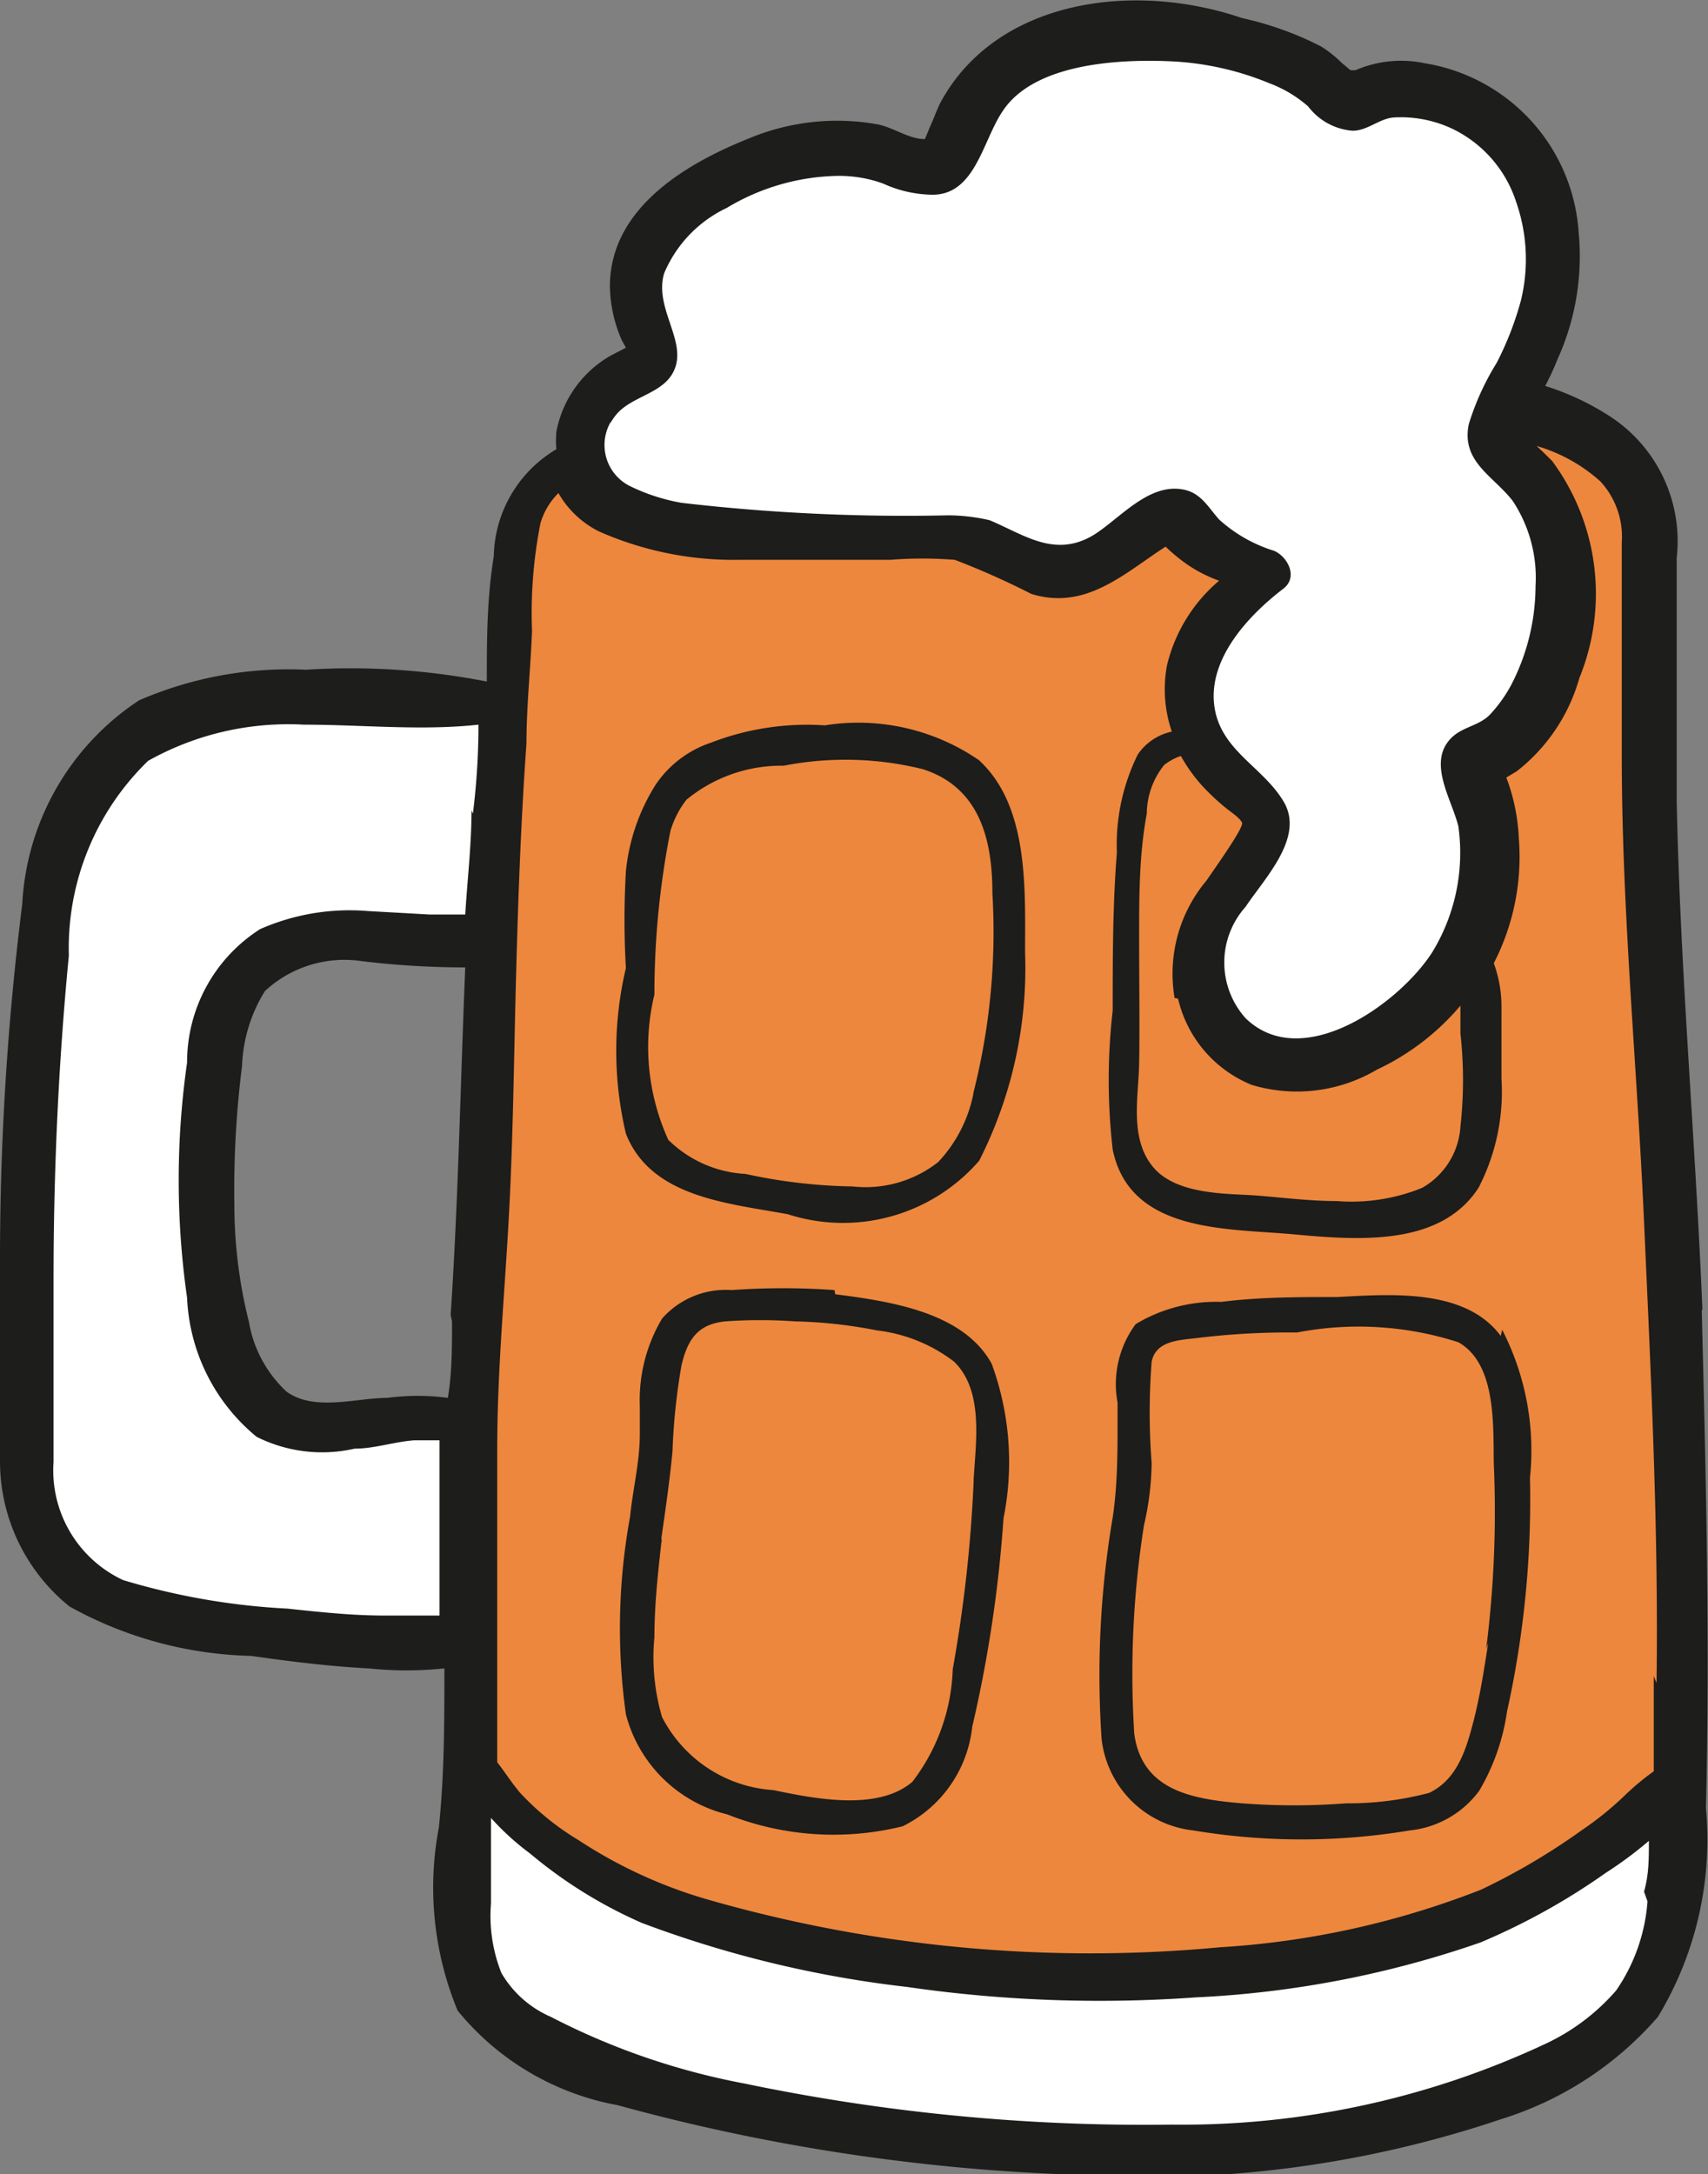 <svg xmlns="http://www.w3.org/2000/svg" viewBox="0 0 24.56 31.26"><rect x="0" y="0" width="24.56" height="31.26" fill="#808080" stroke="none"/><defs><style>.cls-1{fill:#ed873d;}.cls-2{fill:#fff;}.cls-3{fill:#1d1d1b;}</style></defs><title>gastro-cerveja5</title><g id="Camada_2" data-name="Camada 2"><g id="Camada_1-2" data-name="Camada 1"><path class="cls-1" d="M8.11,6.78c-.7.38-.74,1.32-.76,2,0,1-.1,2-.13,3-.06,2.08,0,4.14-.24,6.21-.18,1.79-.25,3.61-.35,5.41a14.23,14.23,0,0,0,0,2.07c0,.38.07.45.4.62A22,22,0,0,0,9.64,27.5c.42.15.85.13,1.25.31a9.54,9.54,0,0,0,1.38.54,10.44,10.44,0,0,0,3.05.35,18.86,18.86,0,0,0,4.23-.51,14.47,14.47,0,0,0,2.1-.72c1-.43,2.06-.9,2.39-2a15.83,15.83,0,0,0,0-2.91,10.05,10.05,0,0,0,0-1.4c0-.69,0-1.38,0-2.08,0-.87-.13-1.74-.26-2.6a57,57,0,0,1-.22-5.75,22.53,22.53,0,0,0,0-2.34c-.08-.51,0-1.33-.33-1.76A3.1,3.1,0,0,0,22.13,6c-.36-.14-.59,0-.56.42s.52,1,.64,1.45a3.64,3.64,0,0,1,0,1.85,2.51,2.51,0,0,1-.71,1.06c-.27.3-.18.45-.08.79a3.07,3.07,0,0,1-.66,2.58,3.12,3.12,0,0,1-2.37,1.12c-1.33-.13-1.24-1.88-.7-2.73a.88.88,0,0,0,.09-1.11c-.32-.65-.72-1-.49-1.79s.87-1.09.31-1.71-1.44.12-2.19.29c-.57.12-.68-.18-1.12-.4a3.82,3.82,0,0,0-1.56-.09c-1.15,0-3.7.65-4.59-.93"/><path class="cls-2" d="M7.38,10.09a19.73,19.73,0,0,1-.19,2.41c0,.28.06,1.05-.27,1.12a3.21,3.21,0,0,1-.46-.12,4.79,4.79,0,0,0-.68-.07,5,5,0,0,0-1.48.11,2.22,2.22,0,0,0-1,1.15A4,4,0,0,0,3,16.55c0,1.19-.06,2.73,1,3.56.36.29.72.19,1.14.18a3.93,3.93,0,0,1,1.2,0c.33.15.4.78.4,1.1s0,.78-.08,1.18a3,3,0,0,1-.1,1c-.27.53-.92.23-1.4.18s-1.13-.09-1.7-.13a4.33,4.33,0,0,1-1.58-.22A3.67,3.67,0,0,1,.51,21.59a7.6,7.6,0,0,1-.1-3.37,26.72,26.72,0,0,0,.4-4.88,2.69,2.69,0,0,1,.81-2.5,5.63,5.63,0,0,1,2.88-.93c1-.07,1.87.18,2.89.18"/><path class="cls-2" d="M6.85,26c0,.95-.6,2.69.52,3.26a10,10,0,0,0,2,.58c.79.21,1.59.36,2.39.52a18.54,18.54,0,0,0,4.56.42,12.47,12.47,0,0,0,4.3-.74,9.17,9.17,0,0,0,2.47-1.15,2.06,2.06,0,0,0,.82-1.56c0-.18.17-1,0-1.13s-1.32.59-1.56.7a17.12,17.12,0,0,1-4.93,1.38,17.63,17.63,0,0,1-2.83.09,29.84,29.84,0,0,1-3-.37A5.64,5.64,0,0,1,9,27c-.34-.22-.72-.37-1.07-.57s-.71-.58-1.11-.44"/><path class="cls-2" d="M13.1,2.36c-1-.61-2.62,0-3.41.66a1.83,1.83,0,0,0-.53,1.46,2.59,2.59,0,0,1,0,.76c-.17.6-1,.87-.64,1.67.22.47.84.54,1.28.61.72.12,1.45.15,2.18.19s2.19-.28,2.77.38c.17.19.11.37.43.41.57.07.89-.42,1.12-.83.32-.57.64-.44,1-.06.16.16.72.29.73.51s-.34.49-.44.63a2.81,2.81,0,0,0-.56,1c-.17.75.18,1,.64,1.42a1,1,0,0,1,.34,1.09c-.27.66-1,1.59-.67,2.32.67,1.48,2.48.55,3.24-.27a2.77,2.77,0,0,0,.73-1.61,2.63,2.63,0,0,0-.12-1.07c-.09-.25-.25-.44-.1-.73s.5-.48.7-.7a1.71,1.71,0,0,0,.52-1A2.7,2.7,0,0,0,22.2,7.1c-.18-.22-.52-.39-.61-.68-.13-.44.28-.91.45-1.28a3.28,3.28,0,0,0,.17-2.32A2.19,2.19,0,0,0,20.5,1.36c-.36,0-.76.18-1.09.14s-.38-.28-.56-.43A3.88,3.88,0,0,0,15.94.4a2.61,2.61,0,0,0-1.62.77c-.36.38-.57,1.05-1.22,1.19"/><path class="cls-3" d="M23.78,24.1c0,.45,0,.91,0,1.37a3.56,3.56,0,0,0-.41.34,4.59,4.59,0,0,1-.63.51,9.38,9.38,0,0,1-1.44.85,12.28,12.28,0,0,1-3.76.83,19.93,19.93,0,0,1-7.41-.7,6.82,6.82,0,0,1-1.81-.84,3.85,3.85,0,0,1-.84-.68c-.12-.14-.22-.3-.33-.44,0-.38,0-.76,0-1.14,0-1.13,0-2.26,0-3.38s.11-2.25.17-3.38.07-2.25.1-3.38.07-2.25.15-3.37c0-.54.06-1.08.08-1.62a6.67,6.67,0,0,1,.12-1.54,1,1,0,0,1,.26-.44,1.38,1.38,0,0,0,.58.55,4.79,4.79,0,0,0,2,.41c.73,0,1.46,0,2.19,0a5.81,5.81,0,0,1,.93,0,11.47,11.47,0,0,1,1.1.49c.71.22,1.23-.2,1.78-.58l.15-.1h0a2.64,2.64,0,0,0,.26.22,2,2,0,0,0,.51.27,2.29,2.29,0,0,0-.75,1.22,1.88,1.88,0,0,0,.07.95.79.79,0,0,0-.49.33,2.93,2.93,0,0,0-.3,1.41C16,13,16,13.78,16,14.53a8.76,8.76,0,0,0,0,2c.25,1.21,1.66,1.13,2.62,1.22s2.1.16,2.64-.67a3,3,0,0,0,.33-1.57c0-.32,0-.64,0-1a1.82,1.82,0,0,0-.11-.66,3.34,3.34,0,0,0,.36-1.79,2.82,2.82,0,0,0-.18-.88l0,0,.15-.09a2.59,2.59,0,0,0,.9-1.34,3.21,3.21,0,0,0-.39-3.12c-.08-.08-.16-.16-.25-.24l-.06,0a2.34,2.34,0,0,1,1,.53,1.17,1.17,0,0,1,.31.88c0,1,0,2,0,3.06,0,2.24.22,4.46.32,6.7s.21,4.43.18,6.64m-.13,3.14a2.59,2.59,0,0,1-.45,1.28,3.05,3.05,0,0,1-1,.76,12.31,12.31,0,0,1-5.39,1.17,28.15,28.15,0,0,1-6.14-.59A10.11,10.11,0,0,1,7.92,29a1.52,1.52,0,0,1-.71-.63,2.22,2.22,0,0,1-.15-1c0-.41,0-.82,0-1.23a3.75,3.75,0,0,0,.56.51,6.63,6.63,0,0,0,1.61,1,15.94,15.94,0,0,0,3.81.92,19.31,19.31,0,0,0,4.16.15,14.5,14.5,0,0,0,4.09-.79,9.53,9.53,0,0,0,1.8-1,5.69,5.69,0,0,0,.62-.46c0,.25,0,.49-.07.73M16.94,14.36A1.77,1.77,0,0,0,18,15.6a2.26,2.26,0,0,0,1.8-.22A3.53,3.53,0,0,0,21,14.46c0,.14,0,.27,0,.4a6.06,6.06,0,0,1,0,1.34,1.09,1.09,0,0,1-.55.88,2.7,2.7,0,0,1-1.23.19c-.39,0-.77-.05-1.16-.08s-1.14,0-1.48-.41-.21-1-.2-1.48,0-1.2,0-1.81,0-1.2.11-1.79a1.13,1.13,0,0,1,.25-.7.81.81,0,0,1,.24-.13,2.32,2.32,0,0,0,.29.41,3.19,3.19,0,0,0,.36.34c.06.05.2.14.23.21s-.41.68-.51.83a2.08,2.08,0,0,0-.46,1.69M8.78,6.08a.8.8,0,0,1,.1-.14c.25-.27.73-.29.84-.69s-.31-.85-.17-1.32a1.82,1.82,0,0,1,.9-.94A3.2,3.2,0,0,1,12,2.53a1.85,1.85,0,0,1,.7.11,1.75,1.75,0,0,0,.71.16c.61,0,.72-.77,1-1.19C14.85.92,16.05.85,16.8.88a4.21,4.21,0,0,1,1.46.32,1.79,1.79,0,0,1,.55.33.89.89,0,0,0,.64.35c.21,0,.38-.17.58-.19a1.73,1.73,0,0,1,.85.16,1.77,1.77,0,0,1,.92,1.05,2.5,2.5,0,0,1,.07,1.42,4.53,4.53,0,0,1-.35.9,3.77,3.77,0,0,0-.4.88c-.11.54.35.74.63,1.1a2,2,0,0,1,.33,1.23,3.11,3.11,0,0,1-.32,1.36,2,2,0,0,1-.34.49c-.16.16-.39.17-.55.33-.35.35,0,.87.1,1.27a2.74,2.74,0,0,1-.38,1.82c-.48.74-1.87,1.73-2.68.94a1.2,1.2,0,0,1,0-1.6c.28-.42.85-1,.55-1.51s-.92-.74-1-1.39.45-1.26,1-1.68c.21-.17.05-.46-.14-.54a2.1,2.1,0,0,1-.79-.45c-.16-.18-.26-.38-.51-.43-.5-.1-.91.41-1.29.65-.56.34-1,0-1.5-.21a2.7,2.7,0,0,0-.6-.07A27.8,27.8,0,0,1,9.8,7.23,2.78,2.78,0,0,1,9.08,7a.66.66,0,0,1-.3-.93m-2,5.58c0,.5-.06,1-.09,1.5l-.51,0-.89-.05a3.19,3.19,0,0,0-1.55.26,2.27,2.27,0,0,0-1.05,1.92,11.92,11.92,0,0,0,0,3.38,2.74,2.74,0,0,0,1,2,2.1,2.1,0,0,0,1.41.17c.29,0,.57-.1.86-.12h.36c0,.84,0,1.68,0,2.52-.26,0-.52,0-.79,0-.47,0-.93-.05-1.4-.1a9.9,9.9,0,0,1-2.36-.41,1.74,1.74,0,0,1-1-1.7c0-.87,0-1.75,0-2.62,0-1.55.07-3.11.22-4.66a3.75,3.75,0,0,1,1.14-2.8,4.12,4.12,0,0,1,2.24-.52c.83,0,1.69.09,2.51,0q0,.64-.08,1.28M6.5,19c0,.37,0,.74-.06,1.1a3.29,3.29,0,0,0-.87,0c-.45,0-1.05.2-1.45-.09a1.77,1.77,0,0,1-.54-1,6.91,6.91,0,0,1-.21-1.68,14.18,14.18,0,0,1,.11-2,2.19,2.19,0,0,1,.33-1.08,1.68,1.68,0,0,1,1.39-.43,12.36,12.36,0,0,0,1.49.09c-.07,1.68-.1,3.36-.21,5m18-.07c-.1-2.44-.32-4.88-.37-7.32,0-1.17,0-2.34,0-3.5A2.14,2.14,0,0,0,23.17,6a3.78,3.78,0,0,0-.95-.45c.06-.12.12-.24.17-.37a3.59,3.59,0,0,0,.31-1.84A2.64,2.64,0,0,0,20.49.91a1.65,1.65,0,0,0-1,.1l-.07,0h0L19.3.91A1.77,1.77,0,0,0,19,.67,4.66,4.66,0,0,0,17.86.26C16.28-.28,14.3,0,13.51,1.5c-.05.11-.09.22-.14.33L13.3,2h0c-.23,0-.44-.16-.67-.21a3.29,3.29,0,0,0-1.86.2c-.9.36-2,1-2,2.13a2,2,0,0,0,.17.77L9,5l-.23.12A1.6,1.6,0,0,0,8,6.21a1.52,1.52,0,0,0,0,.25A1.83,1.83,0,0,0,7.1,8C7,8.62,7,9.21,7,9.8A10.16,10.16,0,0,0,4.4,9.63,5.4,5.4,0,0,0,2,10.07,3.74,3.74,0,0,0,.32,13,40.89,40.89,0,0,0,0,18.1C0,19.06,0,20,0,21A2.68,2.68,0,0,0,1,23.1a5.64,5.64,0,0,0,2.61.71c.56.08,1.12.15,1.69.18a5.24,5.24,0,0,0,1.09,0c0,.76,0,1.53-.08,2.29a4.63,4.63,0,0,0,.27,2.63,3.86,3.86,0,0,0,2.3,1.36,28.36,28.36,0,0,0,6.57,1,15.91,15.91,0,0,0,6.14-.8A4.9,4.9,0,0,0,23.84,29a4.92,4.92,0,0,0,.69-3c.06-2.4,0-4.77-.06-7.17"/><path class="cls-3" d="M14,15.71a2,2,0,0,1-.51,1,1.69,1.69,0,0,1-1.23.35,7.72,7.72,0,0,1-1.54-.18,1.71,1.71,0,0,1-1.11-.49,3.22,3.22,0,0,1-.2-2.09,12.08,12.08,0,0,1,.23-2.35,1.36,1.36,0,0,1,.23-.45,2.15,2.15,0,0,1,1.4-.49,4.63,4.63,0,0,1,2,.05c.81.26,1,1,1,1.78a9.4,9.4,0,0,1-.28,2.9m.1-4.8a3.06,3.06,0,0,0-2.23-.51,3.83,3.83,0,0,0-1.64.25,1.55,1.55,0,0,0-.79.6A2.86,2.86,0,0,0,9,12.53,12.1,12.1,0,0,0,9,13.92,5.17,5.17,0,0,0,9,16.3c.36.92,1.47,1,2.33,1.16a2.59,2.59,0,0,0,2.75-.77,6.12,6.12,0,0,0,.66-3c0-.92.06-2.15-.71-2.8"/><path class="cls-3" d="M14,21.31A20.14,20.14,0,0,1,13.7,24a2.81,2.81,0,0,1-.58,1.62c-.5.43-1.42.24-2,.12a1.94,1.94,0,0,1-1.6-1.05,3.05,3.05,0,0,1-.11-1.15c0-.46.05-.91.1-1.36a.11.11,0,0,0,0-.06c.06-.42.12-.83.16-1.25a9,9,0,0,1,.13-1.24c.09-.38.24-.59.63-.63a7.06,7.06,0,0,1,1,0,6.79,6.79,0,0,1,1.18.13,2.25,2.25,0,0,1,1.11.45c.43.42.31,1.16.28,1.7m-2-2.73a10.37,10.37,0,0,0-1.48,0,1.22,1.22,0,0,0-1,.41,2.3,2.3,0,0,0-.32,1.26c0,.13,0,.27,0,.4,0,.4-.1.79-.14,1.19A8.91,8.91,0,0,0,9,24.65a2,2,0,0,0,1.46,1.44,4.14,4.14,0,0,0,2.52.17,1.81,1.81,0,0,0,1-1.43,18.82,18.82,0,0,0,.45-3,4.1,4.1,0,0,0-.17-2.22c-.41-.75-1.48-.9-2.25-1"/><path class="cls-3" d="M21.4,23.62c-.06.39-.12.78-.22,1.16s-.23.81-.63,1a4.53,4.53,0,0,1-1.19.15,9.75,9.75,0,0,1-1.5,0c-.73-.06-1.44-.19-1.55-1a13.69,13.69,0,0,1,.14-3v0a4.13,4.13,0,0,0,.11-.89,9.54,9.54,0,0,1,0-1.46c.06-.3.39-.31.65-.34a10.77,10.77,0,0,1,1.44-.08,4.68,4.68,0,0,1,2.32.14c.55.31.5,1.2.51,1.75a15.62,15.62,0,0,1-.11,2.66m.21-4.5c-.51-.69-1.59-.6-2.35-.56-.56,0-1.12,0-1.67.07a2.24,2.24,0,0,0-1.23.32,1.45,1.45,0,0,0-.26,1.13c0,.08,0,.16,0,.24,0,.48,0,.94-.07,1.41A13.55,13.55,0,0,0,15.84,25a1.49,1.49,0,0,0,1.32,1.32,9.44,9.44,0,0,0,3.11,0,1.42,1.42,0,0,0,1-.57,3.1,3.1,0,0,0,.4-1.14A14.08,14.08,0,0,0,22,21.25a3.8,3.8,0,0,0-.4-2.13"/></g></g></svg>